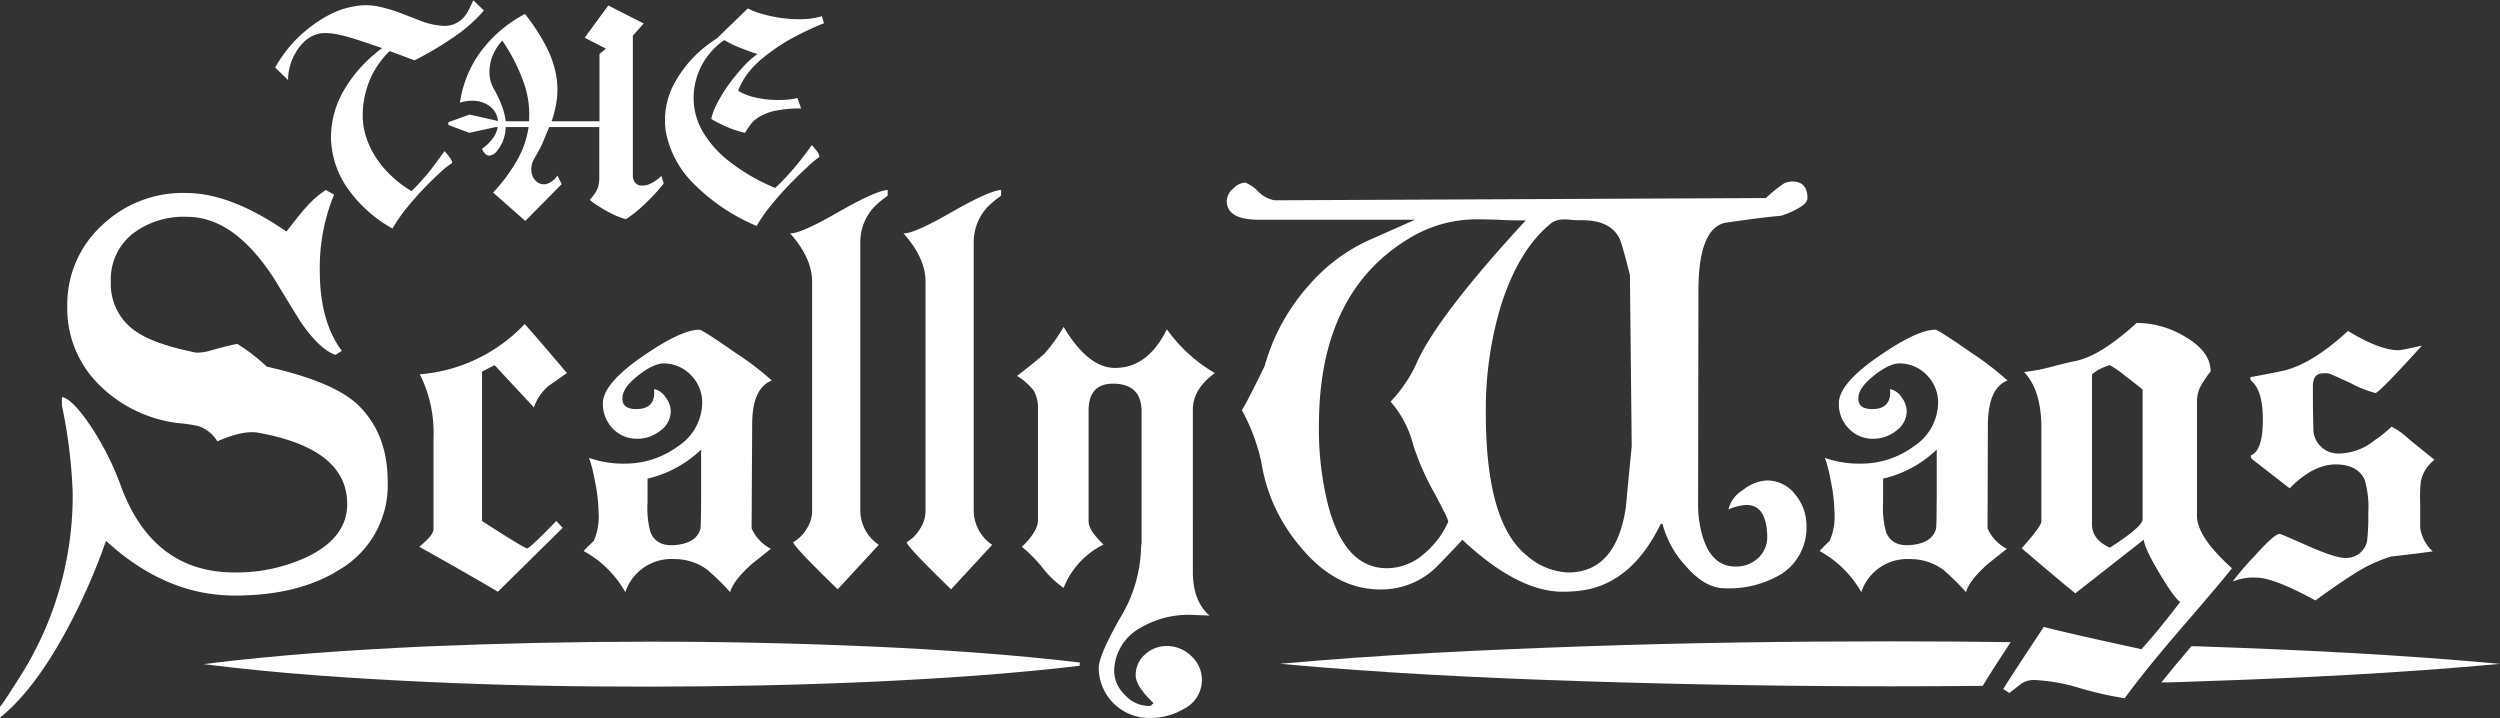 <svg xmlns="http://www.w3.org/2000/svg" viewBox="0 0 388.67 111.66"><rect x="0" y="0" width="388.67" height="111.66" fill="#333333" stroke="none"/><defs><style>.cls-1{fill:#fff;}</style></defs><g id="Layer_2" data-name="Layer 2"><g id="Layer_1-2" data-name="Layer 1"><path class="cls-1" d="M36.48,92.59q-10.74,0-20-8.51l-.09.26A95.83,95.83,0,0,1,10,98.62q-4.9,8.86-10,12.95v-1.69q.55-.61,3.06-4.61A52.44,52.44,0,0,0,11.3,76.54,79.83,79.83,0,0,0,9.63,63.06V61.73c.86.12,2.07,1.22,3.61,3.28a43.33,43.33,0,0,1,5.65,10.82Q23.89,89,36.48,89a25.92,25.92,0,0,0,11.2-2.39q6.3-3,6.3-8.25,0-8.59-13.8-11.08c-1.54-.3-3.67.15-6.39,1.33a5.36,5.36,0,0,0-3.05-2.39A21.07,21.07,0,0,0,28,65.81a20.91,20.91,0,0,1-12.54-5.94,16.63,16.63,0,0,1-5-12.24,16.69,16.69,0,0,1,5.33-12.54A18.19,18.19,0,0,1,28.89,30q6.95,0,15.64,6c1.42-1.83,2.35-3,2.78-3.46a15.23,15.23,0,0,1,3.34-3l1.29.71a29.78,29.78,0,0,0-2.22,11.89q0,7.8,3.42,12.41l-1,.62q-2.51-.89-5.47-5.23c-1.35-2.19-2.71-4.4-4.07-6.65q-6.21-9.59-13.52-9.58a13,13,0,0,0-8.56,2.71,9.07,9.07,0,0,0-3.29,7.4,8.88,8.88,0,0,0,4.17,7.89q2.87,1.86,9.07,3.11a7.61,7.61,0,0,0,2.41-.36c1.66-.47,3-.8,4-1A28.84,28.84,0,0,1,41.48,57q10.65,2.4,14.35,6.12,4.44,4.44,4.44,11.71a15.22,15.22,0,0,1-7.5,13.74Q46.4,92.59,36.48,92.59Z"></path><path class="cls-1" d="M88.14,58l-2.87,2A7.78,7.78,0,0,0,83,63.33l-6.11-6.56-1.95,1V81q6.57,4.24,7,4.25T86.48,81l1,1.06L77.4,92Q74.07,90,65.18,85c1.48-1.19,2.22-2.1,2.22-2.75V67.94a20.15,20.15,0,0,0-2.13-9.75,25.16,25.16,0,0,0,16.3-7.81Q83.51,52.51,88.14,58Z"></path><path class="cls-1" d="M120,59.16q-3.06,1.16-3.06,6.83l-.09,16.14a6.48,6.48,0,0,0,3,3.19c-.75.59-1.73,1.39-3,2.39q-2.86,2.58-3.33,4.35A39.41,39.41,0,0,0,110,88.6a8.6,8.6,0,0,0-5.18-1.68,7.53,7.53,0,0,0-7.6,5.14,16.57,16.57,0,0,0-6.48-6.39c.31-.35.84-.88,1.58-1.59a9.42,9.42,0,0,0,.74-4.43,25.42,25.42,0,0,0-.6-5,22.35,22.35,0,0,0-.88-3.46,16,16,0,0,0,5.55.89,13.8,13.8,0,0,0,8.29-2.71,8.16,8.16,0,0,0,3.75-6.87,6,6,0,0,0-1.58-4,5.91,5.91,0,0,0-4.26-2c-1-.06-2.39.53-4,1.78s-2.49,2.39-2.55,3.45c-.12,1.24.59,1.87,2.13,1.87,2,0,3-1,2.78-3.11a2.83,2.83,0,0,1,1.8,1.29,3.62,3.62,0,0,1,.79,2.08,3.75,3.75,0,0,1-1.62,3.1,5.72,5.72,0,0,1-3.56,1.25,5.12,5.12,0,0,1-3.85-1.6,5.44,5.44,0,0,1-1.52-3.9q0-3.1,6.38-7.45,5.83-4,8.62-4c.3,0,2.16,1.18,5.55,3.55A46.2,46.2,0,0,1,120,59.16ZM109,77.61V69.89a17.69,17.69,0,0,1-8.33,4.52v3.73a14.22,14.22,0,0,0,.46,4.61c.62,1.48,1.85,2.13,3.71,2,2.28-.18,3.64-1,4.07-2.57C108.94,81.89,109,80.39,109,77.61Z"></path><path class="cls-1" d="M138,30.43a16.19,16.19,0,0,0-2.13,1.78,8,8,0,0,0-2.12,5.32V79.47a6.47,6.47,0,0,0,2.87,5.23l-6.39,6.92q-7.41-7.19-6.85-7.36a5.81,5.81,0,0,0,2-2,5.17,5.17,0,0,0,.88-2.66V43.82c0-2.48-1.15-5-3.43-7.54q1.58.09,7.45-3.28c3.92-2.24,6.5-3.4,7.73-3.46Z"></path><path class="cls-1" d="M155.63,30.43a16.19,16.19,0,0,0-2.13,1.78,8,8,0,0,0-2.12,5.32V79.47a6.47,6.47,0,0,0,2.87,5.23l-6.39,6.92q-7.41-7.19-6.85-7.36a5.81,5.81,0,0,0,2-2,5.17,5.17,0,0,0,.88-2.66V43.82c0-2.48-1.15-5-3.43-7.54q1.58.09,7.45-3.28c3.92-2.24,6.5-3.4,7.73-3.46Z"></path><path class="cls-1" d="M188.87,58c-2.28,1.65-3.42,3.55-3.42,5.67V88.87q0,4.6,2.59,6.83l-2.41-.09a14.72,14.72,0,0,0-8.33,2,7.77,7.77,0,0,0-4.08,6.82,5.2,5.2,0,0,0,1.67,3.6,5,5,0,0,0,3.61,1.72h.37l.47-.44c-1.86-1.77-2.78-3.22-2.78-4.34a4.23,4.23,0,0,1,1.43-3.2,4.86,4.86,0,0,1,3.38-1.33,5.35,5.35,0,0,1,3.84,1.56,5,5,0,0,1-1.15,8.2,10.16,10.16,0,0,1-5.37,1.42,7.82,7.82,0,0,1-7.87-7.81q0-1.86,3.28-7.67a22,22,0,0,0,3.29-10.68c0-.12,0-.48.09-1.07V64q0-4.35-4.44-4.35-3.79,0-3.8,4.17v17.2c0,1,.77,2.16,2.32,3.64a12.69,12.69,0,0,0-6.2,6.74,15,15,0,0,1-3.25-3.1,22.63,22.63,0,0,0-3.24-3.29q2.5-2.39,2.5-4.16v-17a5.76,5.76,0,0,0-.64-3.1,10.06,10.06,0,0,0-2.6-2.31c1.24-.94,2.63-2.07,4.17-3.37a25.32,25.32,0,0,0,3.06-4.25q3.79,6.38,8,6.38,5.09,0,8.05-6A24,24,0,0,0,188.87,58Z"></path><path class="cls-1" d="M281,30.79c0,.59-.59,1.18-1.76,1.77a12.84,12.84,0,0,1-2.41,1c-1.61.11-4.45.47-8.52,1.06q-4.26.8-4.26,10.64L264,78.49a17.14,17.14,0,0,0,.46,4c.87,3.73,2.65,5.59,5.37,5.59a5,5,0,0,0,3.57-1.38,4.48,4.48,0,0,0,1.34-3.59q-.18-4.6-3.24-4.61a8.08,8.08,0,0,0-2.78.71,4.77,4.77,0,0,1,2.22-3,6.44,6.44,0,0,1,3.71-1.51,5.46,5.46,0,0,1,4.44,2.17,7.51,7.51,0,0,1,1.76,4.83,8.6,8.6,0,0,1-3.89,7.54,15.9,15.9,0,0,1-8.79,2.22q-3.06,0-6-3.37a15.45,15.45,0,0,1-3.71-6.65h-.27q-4.08,8.43-10.93,10.11a19.12,19.12,0,0,1-4.35.44q-6.94,0-15.56-8.07c-.86.95-2.16,2.31-3.88,4.08a12.23,12.23,0,0,1-8.89,3.64q-7,0-12.5-6.74a26.67,26.67,0,0,1-6-13.13,30.41,30.41,0,0,0-3-8c.61-1,1.79-3.28,3.52-6.83a31.74,31.74,0,0,1,7.12-12.85,27.32,27.32,0,0,1,9.08-6.74L220,34.16H195.72q-5,0-5-2.93a2.68,2.68,0,0,1,1-1.91,2.8,2.8,0,0,1,1.89-.93,6,6,0,0,1,2,1.38,4.68,4.68,0,0,0,2.55,1.37l76.38-.35a22,22,0,0,1,2.87-2.31,3.77,3.77,0,0,1,1.21-.27C280.19,28.21,281,29.07,281,30.79Zm-61.95,6.29q-14,8.43-14,29.09a48.83,48.83,0,0,0,1.39,12.23q2.59,9.93,9.17,9.94a8.72,8.72,0,0,0,5.65-2.13,13.67,13.67,0,0,0,3.88-5.06c.13-.12-.55-1.53-2-4.25a41.29,41.29,0,0,1-3.43-7.72,16.26,16.26,0,0,0-3.52-6.74A21.59,21.59,0,0,0,220.44,56q3.44-7.28,16.76-21.73c-.86,0-2.14,0-3.84-.08s-3-.09-3.84-.09A20,20,0,0,0,219.05,37.08Zm34.63,32.28-.28-26.6q-1.38-5.5-1.76-5.94c-1-1.78-3-2.63-5.92-2.58a15.56,15.56,0,0,1-1.67-.08,6.72,6.72,0,0,0-1.57,0,3.07,3.07,0,0,0-1.3.53q-5.09,4.08-7.87,12.94A56.21,56.21,0,0,0,231,64.3q0,17,6.39,22.08A10.31,10.31,0,0,0,243.78,89q7.49,0,9-10.2C252.94,76.93,253.25,73.79,253.68,69.36Z"></path><path class="cls-1" d="M312.1,59.16q-3,1.16-3.05,6.83L309,82.13a6.46,6.46,0,0,0,3,3.19l-3,2.39q-2.88,2.58-3.34,4.35a39.41,39.41,0,0,0-3.52-3.46,8.6,8.6,0,0,0-5.18-1.68,7.52,7.52,0,0,0-7.59,5.14,16.57,16.57,0,0,0-6.48-6.39c.31-.35.83-.88,1.57-1.59a9.42,9.42,0,0,0,.74-4.43,25.42,25.42,0,0,0-.6-5,21.15,21.15,0,0,0-.88-3.46,16,16,0,0,0,5.55.89,13.8,13.8,0,0,0,8.29-2.71,8.16,8.16,0,0,0,3.75-6.87,6,6,0,0,0-1.57-4,5.91,5.91,0,0,0-4.26-2c-1.05-.06-2.4.53-4,1.78s-2.49,2.39-2.55,3.45c-.12,1.24.59,1.87,2.13,1.87q3.06,0,2.78-3.11a2.88,2.88,0,0,1,1.81,1.29,3.67,3.67,0,0,1,.78,2.08,3.75,3.75,0,0,1-1.62,3.1,5.72,5.72,0,0,1-3.56,1.25,5.08,5.08,0,0,1-3.84-1.6,5.41,5.41,0,0,1-1.53-3.9q0-3.1,6.39-7.45,5.83-4,8.61-4,.46,0,5.55,3.55A45.33,45.33,0,0,1,312.1,59.16Zm-11,18.45V69.89a17.77,17.77,0,0,1-8.34,4.52v3.73a14.13,14.13,0,0,0,.47,4.61c.61,1.48,1.85,2.13,3.7,2,2.28-.18,3.64-1,4.07-2.57C301.05,81.89,301.09,80.39,301.09,77.61Z"></path><path class="cls-1" d="M347,88.34q-1.22,1.59-6.48,7.71-6.86,7.89-10.19,12.5a51.36,51.36,0,0,1-6.9-1.55,29,29,0,0,0-7.08-1.28,3.47,3.47,0,0,0-2.22.66c-.56.44-1.14.9-1.76,1.37a9.06,9.06,0,0,0-.93-.62q1-1.68,6.3-9.66,3.88,1,15.18,3.46,2.69-2.93,6.58-8.07c0,1.59-1,.74-3.06-2.57s-3.08-5.44-3.15-6.39l-10.64,8.34q-2.13-1.69-8.34-7,3.06-3.45,3.06-4.17V66.52q0-5.85-2.69-8.69a26.49,26.49,0,0,0,4.22-.8c1.57-.41,2.79-.71,3.65-.88q3.9-.72,9.63-5.94a14.51,14.51,0,0,1,7.5,2.12c2.66,1.54,4,3.34,4,5.41a12.93,12.93,0,0,0-1.06,1.51,5.37,5.37,0,0,0-1.06,2.93v18C341.55,82.37,343.36,85.08,347,88.34Zm-13.89-7.63V60.58c-.31-.29-1.2-1-2.69-2.13a16.62,16.62,0,0,0-2.4-1.68,7.41,7.41,0,0,0-2.78,1.42V81.51c0,1.59.93,2.81,2.78,3.63Q333.12,81.87,333.12,80.71Z"></path><path class="cls-1" d="M378.49,71.49a5.55,5.55,0,0,0-2.13,3.37,25.91,25.91,0,0,0-.1,3.46V82a6.08,6.08,0,0,0,1.95,3.72q-3.24.45-6.48.8a23.42,23.42,0,0,0-6.11,2.93q-2,1.25-5.65,3.9-6.48-3.54-9.17-3.55a8.48,8.48,0,0,0-3.7.62,42.89,42.89,0,0,1,3.38-3.94Q353.59,83,354.41,83c.13,0,1.59.63,4.4,1.87s4.71,1.86,5.7,1.86A3.3,3.3,0,0,0,368,84.17a33.84,33.84,0,0,0,.19-4.44,15.05,15.05,0,0,0-.56-5.14c-.74-1.6-2.25-2.39-4.53-2.39s-4.72,1.24-7.13,3.72l-5.93-4.61c-.12-.3-.15-.47-.09-.53,1.23-.47,1.85-2.31,1.85-5.5s-.62-5.11-1.85-6.12a1.2,1.2,0,0,1-.09-.53c1.05-.18,2.59-.47,4.63-.89q4.71-.89,10.55-6.29,4.9,3,7.87,3c.25,0,1.45-.23,3.61-.71q-6.66,7.36-7.22,7.36a17.34,17.34,0,0,1-3.8-1.51c-2.16-1-3.33-1.52-3.51-1.55a6,6,0,0,0-.84,0c-1.05,0-1.57.68-1.57,2,0,1.83,0,4.2.09,7.09a3.87,3.87,0,0,0,4.17,3.37,9,9,0,0,0,5.37-2.08,16.83,16.83,0,0,0,2.59-2.09,11.58,11.58,0,0,1,2.78,2Z"></path><path class="cls-1" d="M44.85,7.46A20,20,0,0,1,47.73,4.6a21,21,0,0,1,3.46-2.3A13.08,13.08,0,0,1,55,1a9.45,9.45,0,0,1,3.75,0A22.61,22.61,0,0,1,62.2,2l3.25,1.26A11.65,11.65,0,0,0,68.63,4a4,4,0,0,0,1.81-.2A3.94,3.94,0,0,0,71.8,3a4.71,4.71,0,0,0,1-1.33q.4-.76.78-1.62l1.65,1.58a23,23,0,0,1-4.4,3.94,53.21,53.21,0,0,1-6.38,3.81L60.58,7.94a13.9,13.9,0,0,0-2.07,2.54A13.28,13.28,0,0,0,57,13.82a14.38,14.38,0,0,0-.61,3.88,11.11,11.11,0,0,0,.71,4.12,14.19,14.19,0,0,0,2.4,4.1,17.69,17.69,0,0,0,4.47,3.79A32,32,0,0,0,67,26.35c.78-1,1.49-2,2.12-2.86.21.24.4.47.56.68a3.43,3.43,0,0,1,.42.58,1.13,1.13,0,0,1,.19.59,12.94,12.94,0,0,0-1.81,1.44c-.8.72-1.66,1.56-2.59,2.53s-1.83,2-2.71,3.08a24,24,0,0,0-2.16,3.14,20.87,20.87,0,0,1-7.13-6.47,14.22,14.22,0,0,1-2.43-7.44,14.55,14.55,0,0,1,1.95-7.49,21.72,21.72,0,0,1,6-6.65C58,7,56.69,6.55,55.61,6.2s-2-.61-2.87-.79a10.38,10.38,0,0,0-2.14-.27,4.44,4.44,0,0,0-1.6.27,4.94,4.94,0,0,0-1.63,1A7.34,7.34,0,0,0,46,8.12a8.74,8.74,0,0,0-.89,2.07,8,8,0,0,0-.33,2.25l-2-1.94A20.51,20.51,0,0,1,44.85,7.46Z"></path><path class="cls-1" d="M69.71,19,73,17.81l4.43,1a3.16,3.16,0,0,0-.57-1.54,3.42,3.42,0,0,0-1.27-1.1,4.48,4.48,0,0,0-1.86-.5,6.14,6.14,0,0,0-2.23.3,17.82,17.82,0,0,1,2.94-7.53,20.36,20.36,0,0,1,7.18-6.27A33,33,0,0,1,84.75,6.9a17.12,17.12,0,0,1,1.6,4.24,12.52,12.52,0,0,1,.26,3.92,16.8,16.8,0,0,1-.85,3.79H93.2V8.39l1-.82-3.3-1.71,3.67-5,5.51,2.79-1.69,1.9V27.32a1.64,1.64,0,0,0,.3,1,1.3,1.3,0,0,0,.9.52,2.84,2.84,0,0,0,1.41-.23,5.73,5.73,0,0,0,1.81-1.26l.38,1.17a25.27,25.27,0,0,1-1.74,2q-.81.86-1.89,1.83a17.59,17.59,0,0,1-2.26,1.73,12.65,12.65,0,0,1-1.81-.67c-.58-.27-1.11-.55-1.6-.84S93,32,92.56,31.74a7.63,7.63,0,0,1-.87-.68,8.9,8.9,0,0,0,.87-1.1A3.37,3.37,0,0,0,93,29a5.77,5.77,0,0,0,.17-1.18c0-.43,0-1,0-1.69V19.75H85.38c-.31.78-.66,1.58-1,2.41s-.85,1.67-1.35,2.55a3.25,3.25,0,0,0-.4,2.05,2.4,2.4,0,0,0,.8,1.49,1.82,1.82,0,0,0,1.51.36,3,3,0,0,0,1.72-1.33l.66,1.35-5.65,5.72-5-4.41a27.4,27.4,0,0,0,3.74-5.05,14.64,14.64,0,0,0,1.77-5.14H78.61a5.92,5.92,0,0,1-1.32,3.69,1.73,1.73,0,0,1-1.2.75c-.46,0-.84-.31-1.16-1.06a6.87,6.87,0,0,0,1.72-1.67,4.22,4.22,0,0,0,.73-1.71H77.1l-4.14.9-3.25-1.22ZM78.09,6.31a6.81,6.81,0,0,0-1.15,1.6,6.86,6.86,0,0,0-.71,1.94,6.72,6.72,0,0,0-.1,2.05,5.27,5.27,0,0,0,.69,2A16.18,16.18,0,0,1,78,16.39a10.21,10.21,0,0,1,.62,2.46h3.62a14.68,14.68,0,0,0-.78-5.91A28.35,28.35,0,0,0,78.09,6.31Z"></path><path class="cls-1" d="M115.84,20.65a16.25,16.25,0,0,1-2.12-.63,18,18,0,0,1-1.65-.72,14.67,14.67,0,0,1-1.5-.82,10.37,10.37,0,0,1,1-2.56,22.22,22.22,0,0,1,1.79-2.87,31.85,31.85,0,0,1,2.18-2.66,13.23,13.23,0,0,1,2.24-2,10.11,10.11,0,0,1-1-.31l-1.39-.52c-.5-.2-1-.41-1.48-.63a11.91,11.91,0,0,1-1.3-.7,10.81,10.81,0,0,0-2.54,2.41,10.62,10.62,0,0,0-1.76,3.43,10.92,10.92,0,0,0-.43,4.12,10.34,10.34,0,0,0,1.49,4.46,16.5,16.5,0,0,0,4,4.44,30.53,30.53,0,0,0,7.15,4.13,38.64,38.64,0,0,0,3.37-3.61c.92-1.14,1.7-2.16,2.33-3.06.22.24.4.46.56.67a4.25,4.25,0,0,1,.43.59,1.21,1.21,0,0,1,.18.59A14.11,14.11,0,0,0,125.49,26c-.85.76-1.76,1.66-2.75,2.68s-1.95,2.1-2.87,3.25a22.78,22.78,0,0,0-2.24,3.2,30.34,30.34,0,0,1-10-6.79,15.31,15.31,0,0,1-4.1-7.8,12,12,0,0,1,1.42-7.78A18.86,18.86,0,0,1,111.42,6l4.75-4.6.1-.09a10.55,10.55,0,0,0,2.21.85,21.86,21.86,0,0,0,3,.64,20.11,20.11,0,0,0,3.3.18,11.47,11.47,0,0,0,3-.46l.32,1.09a46.58,46.58,0,0,0-5.62,2.7A29.63,29.63,0,0,0,118.62,9a14.16,14.16,0,0,0-2.52,2.62,10.06,10.06,0,0,0-1.34,2.5,9.19,9.19,0,0,0,2.52,1,15.19,15.19,0,0,0,2.59.39,17.87,17.87,0,0,0,2.33,0,11.07,11.07,0,0,0,1.78-.27l.57,1.63a18.1,18.1,0,0,0-4.17.38,8.19,8.19,0,0,0-2.47,1,4.54,4.54,0,0,0-1.32,1.24C116.31,19.85,116.06,20.26,115.84,20.65Z"></path><path class="cls-1" d="M308.89,105.58c.51-.85,1.74-2.76,3.71-5.75q-9.37-.12-18.76-.12c-15.81,0-31.61.22-47.42.77s-31.61,1.28-47.41,2.72c15.8,1.45,31.61,2.21,47.41,2.72s31.61.77,47.42.78q7.2,0,14.41-.07Z"></path><path class="cls-1" d="M341.26,100.47h-.57q-2.65,3.11-4.68,5.63c1.75,0,3.5-.09,5.25-.15,15.8-.52,31.61-1.28,47.41-2.74C372.87,101.75,357.06,101,341.26,100.47Z"></path><path class="cls-1" d="M167.89,103c-10.83-1.28-21.65-2-32.48-2.49q-17.3-.76-34.59-.75t-34.59.74c-11.54.54-23.07,1.3-34.6,2.75,11.53,1.46,23.06,2.22,34.6,2.76s23.06.75,34.59.74,23.06-.24,34.59-.75c10.81-.51,21.62-1.21,32.42-2.49C167.84,103.3,167.86,103.14,167.89,103Z"></path></g></g></svg>